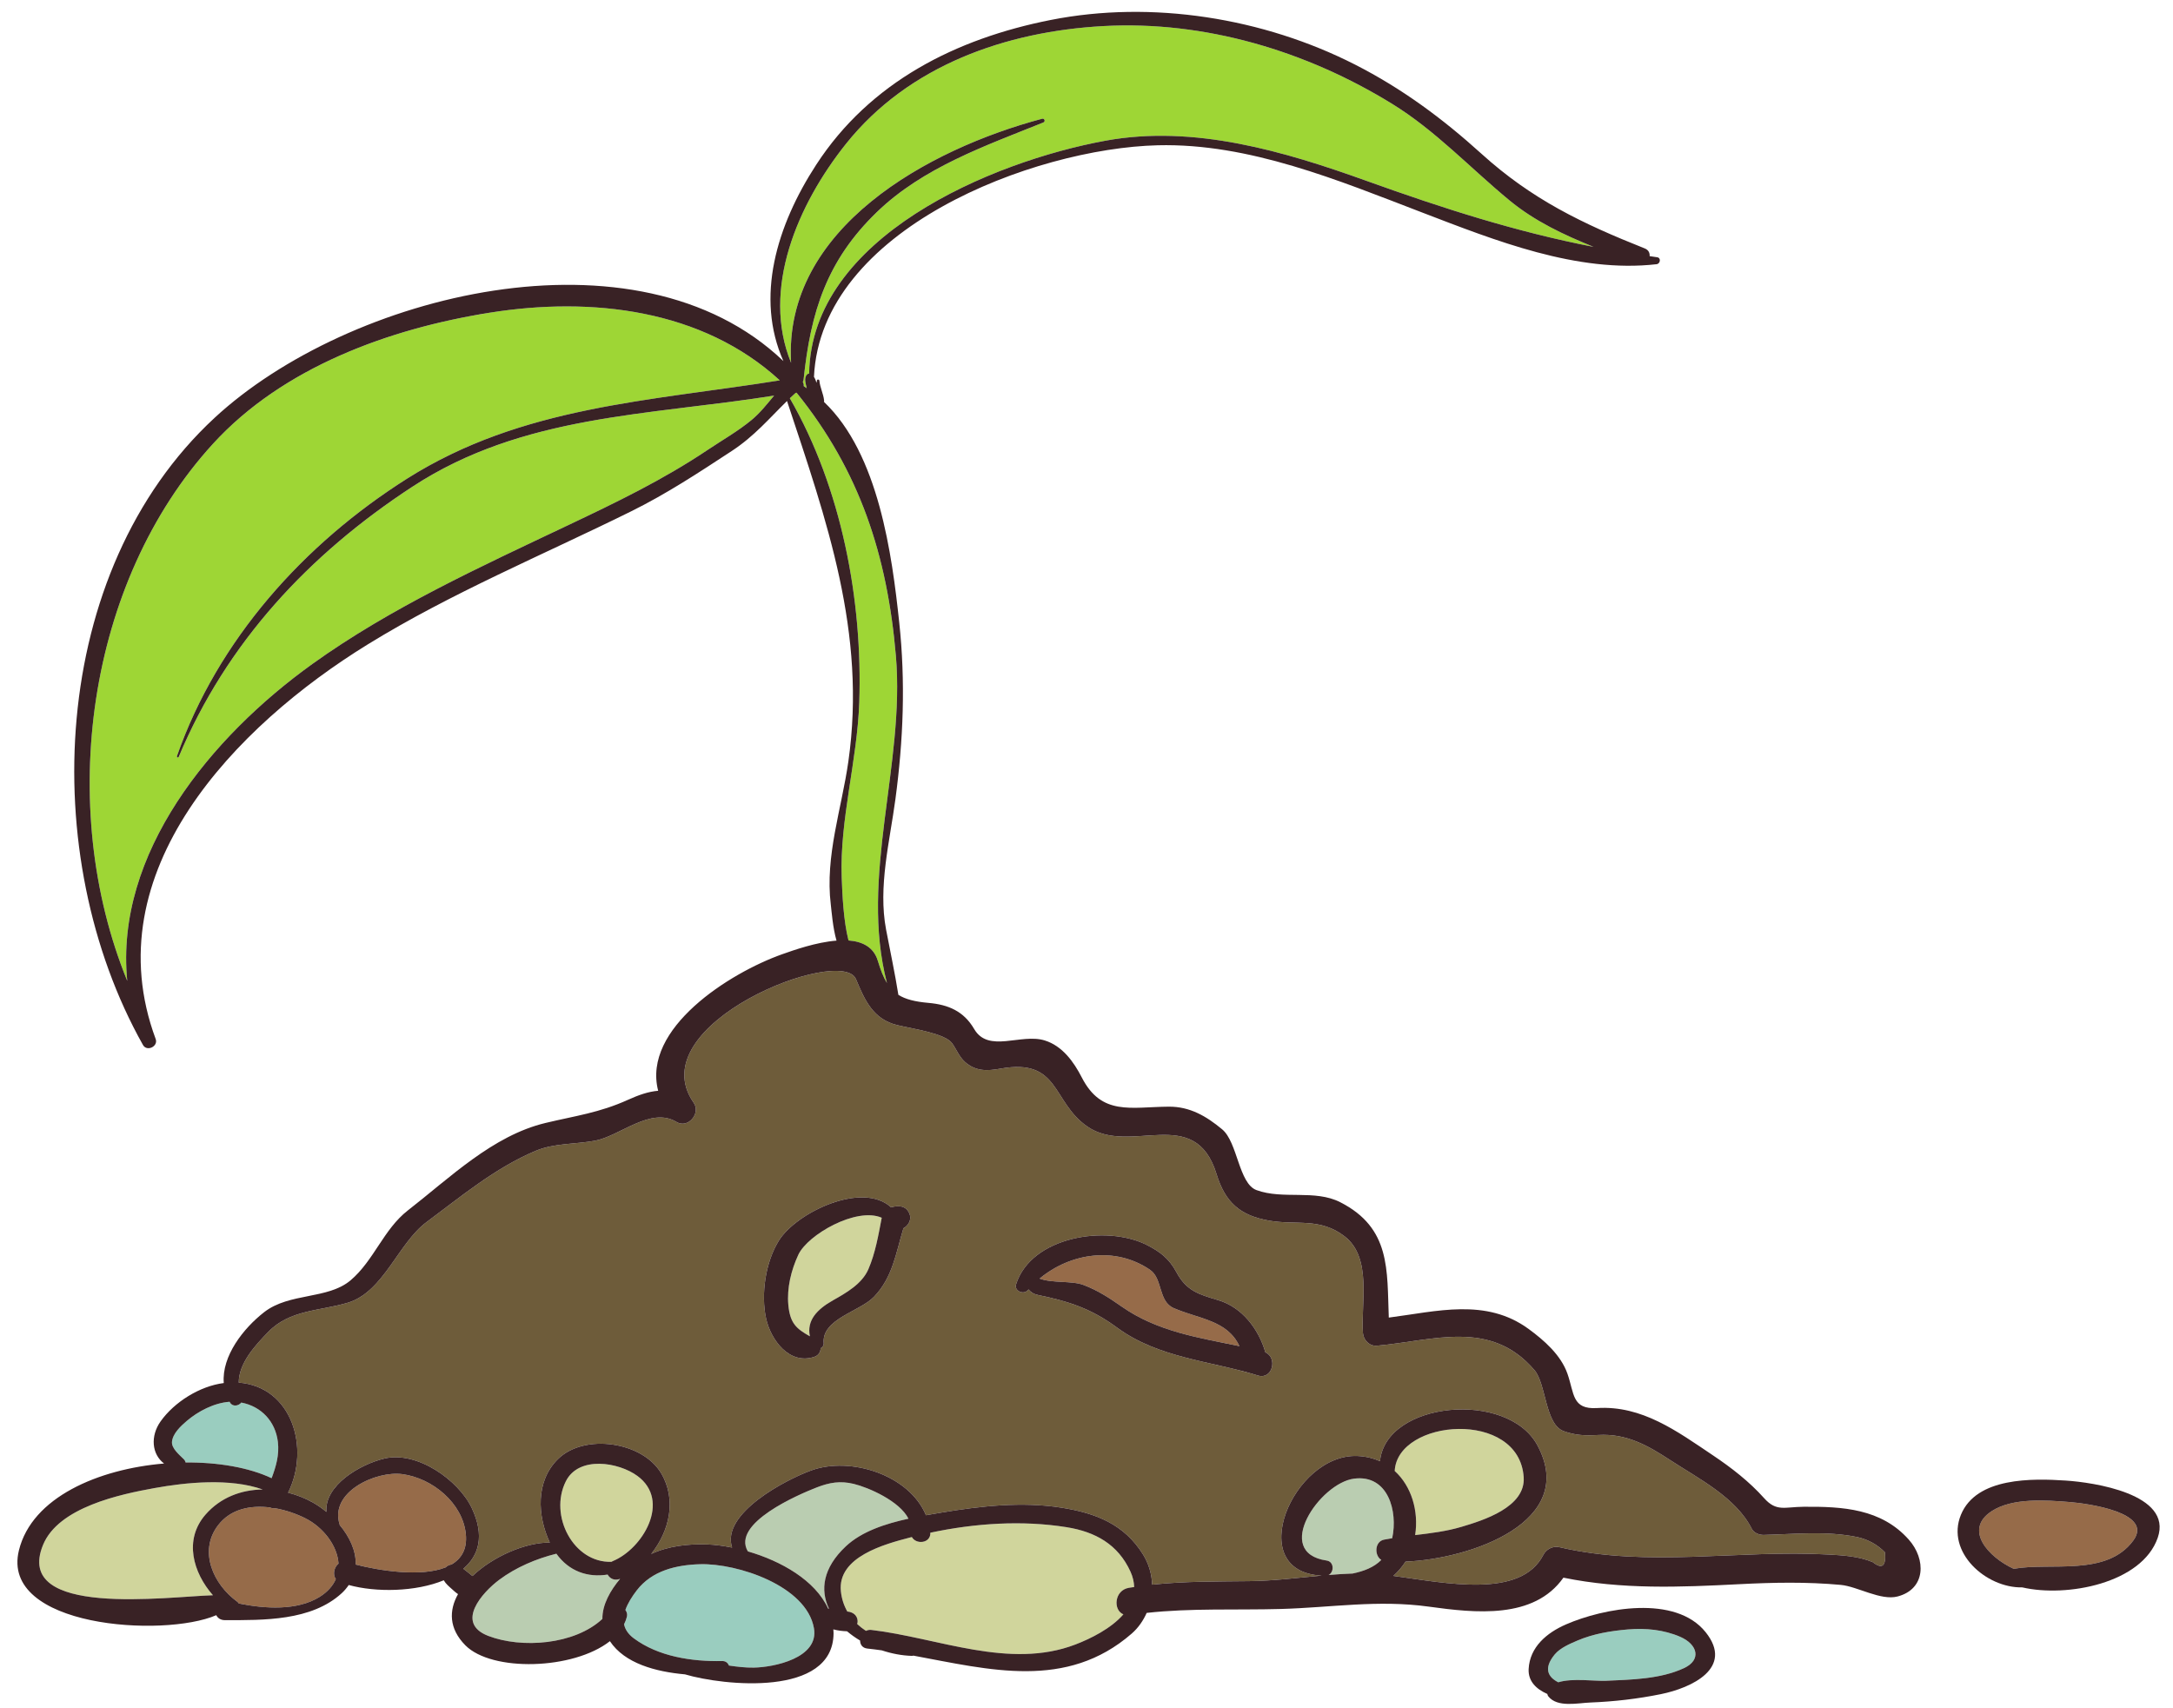 <?xml version="1.0" encoding="UTF-8"?><svg xmlns="http://www.w3.org/2000/svg" xmlns:xlink="http://www.w3.org/1999/xlink" height="1551.4" preserveAspectRatio="xMidYMid meet" version="1.0" viewBox="300.4 481.9 1974.0 1551.4" width="1974.0" zoomAndPan="magnify"><g><g id="change1_1"><path d="M 670.242 916.688 C 774.504 850.766 890.73 846.383 1008.789 827.43 C 938.27 762.738 837.59 751.238 745.301 765.941 C 654.223 780.473 557.52 815.426 493.855 885.082 C 378.949 1010.809 351.512 1214.836 415.988 1372.918 C 404.621 1257.23 492.051 1151.223 584.078 1085.121 C 655.188 1034.055 737.188 996.625 816.051 959.219 C 860.309 938.23 902.52 917.906 943.172 890.668 C 956.414 881.797 970.617 873.738 982.941 863.582 C 991.074 856.891 997.168 848.961 1003.609 841.277 C 890.012 859.43 775.422 858.363 675.035 924.035 C 581.23 985.395 506.281 1065.488 462.73 1169.527 C 462.277 1170.613 460.773 1169.789 461.145 1168.734 C 498.148 1063.133 576.469 975.969 670.242 916.688" fill="#9ed635"/></g><g id="change2_1"><path d="M 855.859 1900.648 C 856.277 1900.41 856.676 1900.172 857.156 1899.969 C 884.156 1888.922 910.285 1845.371 879.469 1822.672 C 862.406 1810.109 826.137 1804.109 814.41 1827.539 C 798.793 1858.738 821.473 1901.891 855.859 1900.648" fill="#d0d59c"/></g><g id="change3_1"><path d="M 852.387 1912.262 C 834.316 1915.148 817.348 1909.379 805.809 1893.301 C 787.438 1897.879 769.137 1905.66 754.004 1916.922 C 738.52 1928.449 713.586 1956.301 743.926 1967.961 C 774.238 1979.621 822.316 1976.121 847.629 1952.539 C 847.438 1939.621 854.906 1926.578 863.719 1916.129 C 858.59 1918.172 854.32 1915.84 852.387 1912.262" fill="#bacdb1"/></g><g id="change4_1"><path d="M 936.371 1902.852 C 914.891 1903.461 892.711 1908.57 878.848 1926.59 C 874.691 1932 870.691 1938.148 868.523 1944.391 C 869.773 1946.129 870.461 1948.238 869.91 1950.469 C 869.316 1952.91 868.398 1955.23 867.301 1957.461 C 868.273 1961.969 870.938 1966.281 876.066 1970.102 C 898.496 1986.828 929.164 1991.379 956.473 1990.809 C 959.652 1990.738 961.691 1992.578 962.555 1994.891 C 970.07 1995.988 977.605 1996.898 985.18 1996.77 C 1002.98 1996.48 1044.57 1988.301 1039.801 1960.98 C 1033.051 1922.391 970.133 1901.891 936.371 1902.852" fill="#9acdbf"/></g><g id="change3_2"><path d="M 1068.762 1886.602 C 1083.172 1873.078 1104.648 1866.078 1125.66 1861.488 C 1117.621 1845.41 1089.25 1833.078 1075.922 1829.871 C 1063.738 1826.93 1053.98 1828.578 1042.41 1833.07 C 1026.012 1839.441 964.609 1865.641 979.773 1891.191 C 1009.781 1899.871 1040.93 1917.391 1052.68 1943.141 C 1052.941 1943.191 1053.199 1943.219 1053.461 1943.27 C 1045.379 1926.391 1047.719 1906.352 1068.762 1886.602" fill="#bacdb1"/></g><g id="change1_2"><path d="M 1247.098 589.77 C 1249.336 589.184 1250.309 592.309 1248.188 593.16 C 1195.211 614.5 1138.871 634.066 1096.953 674.578 C 1051.422 718.562 1036.793 765.207 1030.391 826.809 C 1030.301 827.645 1030.031 828.316 1029.68 828.879 C 1030.402 830.102 1030.711 831.371 1030.492 832.602 C 1031.422 833.25 1032.332 833.922 1033.281 834.543 C 1033.25 834.434 1033.211 834.352 1033.191 834.242 C 1032.332 830.375 1030.402 825.25 1033.613 822.016 C 1034.07 821.551 1034.75 821.273 1035.434 821.227 C 1037.262 697.258 1201.375 628.652 1304.566 609.73 C 1385.125 594.953 1467.094 619.348 1542.25 646.363 C 1611.539 671.273 1677.703 692.492 1748.008 706.168 C 1720.969 695.199 1694.777 682.984 1671.641 663.922 C 1636.148 634.676 1604.629 600.668 1565.219 576.355 C 1487.246 528.254 1394.969 500.543 1302.805 505.582 C 1214.176 510.445 1125.754 541.355 1068.922 612.547 C 1025.012 667.547 991.715 744.668 1019.031 811.504 C 1011.922 689.105 1144.082 617.168 1247.098 589.77" fill="#9ed635"/></g><g id="change2_2"><path d="M 1269.328 1869.219 C 1228.941 1862.738 1185.93 1865.621 1145.539 1874.23 C 1145.98 1883.871 1132.711 1885.262 1128.75 1878.18 C 1128.23 1878.32 1127.68 1878.43 1127.16 1878.559 C 1104.09 1884.59 1061.031 1896.078 1064.27 1927.441 C 1064.988 1934.41 1067.09 1940.488 1070.129 1945.84 C 1074.98 1946.191 1079.211 1949.09 1079.469 1954.379 C 1079.512 1955.32 1079.352 1956.262 1079.09 1957.18 C 1081.539 1959.469 1084.199 1961.559 1087.051 1963.41 C 1088.461 1962.75 1090.012 1962.32 1091.879 1962.539 C 1152.27 1969.641 1217.301 1998.77 1277.301 1975.789 C 1291.27 1970.441 1309.719 1961.27 1320.91 1948.398 C 1311.328 1944.52 1312.672 1926.559 1325.809 1924.289 C 1327.441 1924.012 1329.07 1923.82 1330.699 1923.559 C 1330.559 1919.129 1329.57 1914.469 1327.32 1909.539 C 1316.039 1884.82 1295.461 1873.41 1269.328 1869.219" fill="#d0d59c"/></g><g id="change1_3"><path d="M 1097.781 1354.531 C 1100.359 1363.012 1102.922 1369.68 1106.141 1374.941 C 1081.02 1278.73 1122.672 1176.211 1114.25 1077.781 C 1106.469 986.762 1081.469 909.691 1024.051 838.66 C 1023.77 838.711 1023.512 838.781 1023.23 838.781 C 1021.43 840.41 1019.609 842.039 1017.891 843.68 C 1064.789 924.969 1084.148 1026.961 1080.961 1120.129 C 1079.16 1172.82 1063.141 1226.488 1065.012 1278.809 C 1065.559 1294.281 1066.629 1318.359 1071.199 1336.23 C 1083.68 1337.16 1093.988 1342.102 1097.781 1354.531" fill="#9ed635"/></g><g id="change4_2"><path d="M 467.406 1807.531 C 468.301 1808.422 468.781 1809.43 468.973 1810.441 C 498.531 1810.16 526.59 1815.012 547.141 1824.711 C 551.098 1814.172 554.246 1803.512 552.824 1791.68 C 550.598 1773.211 537.883 1759.488 519.582 1756 C 517.312 1759.031 511.82 1760.059 509.441 1756.129 C 509.273 1755.852 509.172 1755.559 509.012 1755.289 C 494.891 1756.25 480.281 1763.98 470.043 1772.711 C 464.691 1777.27 457.281 1784.121 456.629 1791.68 C 456.109 1797.66 463.586 1803.68 467.406 1807.531" fill="#9acdbf"/></g><g id="change2_3"><path d="M 487.098 1857.77 C 500.727 1842.148 519.637 1835.172 539.082 1834.969 C 509.242 1824.422 469.535 1828.488 440.875 1833.66 C 409.227 1839.371 353.531 1851.16 339.508 1885.289 C 312.145 1951.891 453.109 1932.18 493.848 1931.051 C 475.832 1910.602 467.09 1880.699 487.098 1857.77" fill="#d0d59c"/></g><g id="change5_1"><path d="M 577.488 1860.969 C 569.57 1857.039 560.152 1853.762 550.445 1852.02 C 548.809 1852.25 547.098 1851.941 545.531 1851.281 C 527.773 1849.129 509.676 1852.66 498.332 1867.699 C 480.488 1891.34 494.391 1921.328 515.844 1936.84 C 516.559 1937.352 517.039 1937.93 517.359 1938.531 C 541.246 1943.379 570.371 1945.172 590.703 1932.559 C 598.18 1927.922 602.859 1922.328 605.477 1916.352 C 602.398 1912.199 603.91 1905.52 607.902 1902.32 C 606.906 1885.852 593.867 1869.109 577.488 1860.969" fill="#966b49"/></g><g id="change5_2"><path d="M 723.555 1875.379 C 720.664 1847.262 693.312 1824.789 666.016 1821.039 C 642.25 1817.77 599.387 1837.102 608.953 1866.828 C 609.004 1866.98 608.977 1867.109 609.008 1867.262 C 617.898 1877.941 623.961 1890.648 623.52 1903.172 C 644.633 1908.59 682.672 1914.789 705.336 1905.68 C 706.715 1904.328 708.469 1903.371 710.535 1903.129 C 719.598 1897.801 724.969 1889.078 723.555 1875.379" fill="#966b49"/></g><g id="change6_1"><path d="M 1443.297 1731.438 C 1400.043 1718.098 1352.934 1715.656 1315.25 1687.969 C 1291.605 1670.586 1271.551 1664.117 1243.48 1658.309 C 1239.27 1657.438 1236.648 1655.668 1234.734 1653.227 C 1234.523 1653.469 1234.293 1653.688 1234.082 1653.93 C 1230.262 1658.379 1221.523 1654.629 1223.434 1648.578 C 1237.168 1605.16 1305.355 1594.266 1342.062 1612.789 C 1354.453 1619.039 1362.547 1625.336 1369.145 1637.648 C 1378.164 1654.457 1389.309 1657.719 1407.098 1662.988 C 1428.832 1669.418 1443.844 1689.387 1449.91 1710.379 C 1461.324 1715.5 1456.16 1735.41 1443.297 1731.438 Z M 1121.102 1597.648 C 1114.312 1619.938 1111.344 1642.387 1094.254 1660.02 C 1081.312 1673.359 1046.734 1680.078 1048.672 1702.117 C 1048.852 1704.168 1047.551 1705.809 1045.863 1706.699 C 1045.832 1709.988 1043.984 1713.199 1040.164 1714.469 C 1017.473 1722.008 1000.672 1699.188 996.352 1679.688 C 991.43 1657.508 995.883 1628.137 1008.031 1608.758 C 1023.934 1583.367 1083.594 1554.648 1109.832 1578.605 C 1116.934 1576.758 1123.582 1576.969 1126.684 1584.699 C 1128.691 1589.738 1125.613 1595.277 1121.102 1597.648 Z M 1987.648 1878.199 C 1959.328 1872.406 1931.258 1875.539 1902.672 1876.238 C 1898.68 1876.34 1893.664 1874.488 1891.762 1870.668 C 1877.477 1842.219 1843.293 1825.039 1817.754 1808.348 C 1797.035 1794.809 1777.934 1784.027 1752.383 1785.449 C 1740.484 1786.109 1731.836 1785.898 1720.879 1781.949 C 1703.965 1775.867 1705.051 1739.027 1694.316 1726.508 C 1654.434 1679.988 1602.84 1699.738 1551.207 1704.359 C 1544.5 1704.957 1538.988 1699.227 1538.52 1692.859 C 1536.516 1666.289 1547.105 1624.547 1521.938 1605.066 C 1499.539 1587.719 1478.289 1595.109 1453.27 1590.727 C 1426.645 1586.066 1413.363 1573.906 1405.566 1548.539 C 1385.797 1484.227 1327.324 1532.246 1288.219 1505.289 C 1255.59 1482.809 1263.484 1442.906 1209.184 1452.68 C 1197.07 1454.855 1186.781 1455.238 1176.984 1446.566 C 1171.824 1442.008 1169.262 1435.168 1165.402 1429.699 C 1159.004 1420.656 1129.953 1416.559 1115.883 1413.227 C 1093.723 1407.988 1086.125 1390.918 1077.98 1371.367 C 1064.953 1340.078 880.832 1412.348 930.57 1483.668 C 937.238 1493.227 925.457 1507.387 915.02 1501.105 C 891.422 1486.906 863.348 1514.059 840.777 1518.156 C 823.289 1521.336 803.531 1520.387 787.133 1527.277 C 750.527 1542.656 719.527 1568.559 687.934 1592.027 C 661.965 1611.309 648.969 1655.496 616.332 1665.309 C 591.254 1672.848 563.875 1671.539 544.266 1691.656 C 532.473 1703.758 517.312 1720.059 517.273 1737.867 C 565.891 1741.68 582.184 1797.57 562.105 1837.859 C 569.93 1839.867 577.543 1842.84 584.594 1846.777 C 588.723 1849.078 592.887 1852.008 596.91 1855.32 C 595.027 1831.02 627.68 1812.02 649.68 1806.816 C 679.242 1799.82 716.926 1826.34 729.004 1851.91 C 740.883 1877.066 735.383 1895.008 721.281 1906.957 C 724.184 1909.039 726.906 1911.488 729.602 1913.578 C 748.43 1895.68 777.734 1883.047 799.848 1883.156 C 788.5 1858.84 786.816 1827.418 807.324 1807.289 C 831.32 1783.738 884.004 1791.52 900.984 1820.137 C 915.262 1844.199 908.582 1872.699 891.953 1893.52 C 907.66 1886.227 925.84 1884.27 942.965 1884.879 C 949.82 1885.129 957.492 1886.129 965.465 1887.727 C 955.133 1856.719 1014.664 1825.828 1037.484 1817.598 C 1073.023 1804.789 1126.312 1821.598 1141.574 1858.348 C 1146.371 1857.496 1151.082 1856.699 1155.512 1855.957 C 1191.043 1850.008 1228.672 1845.82 1264.559 1851.469 C 1295.828 1856.398 1321.699 1866.48 1338.824 1894.09 C 1343.988 1902.438 1346.672 1911.91 1347.066 1921.418 C 1376.383 1918.289 1405.617 1918.57 1435.305 1918.23 C 1457.348 1917.969 1479.191 1915.188 1501.059 1913.18 C 1429.352 1909.668 1475.016 1802.059 1533.59 1804.547 C 1541.137 1804.879 1547.945 1806.566 1554 1809.289 C 1559.238 1754.879 1669.965 1744.457 1697.059 1794.906 C 1734.246 1864.168 1636.68 1898.109 1577.215 1900.5 C 1574.137 1905.27 1570.395 1909.617 1566.121 1913.457 C 1613.586 1919.879 1681.875 1934.488 1702.395 1894.391 C 1705.062 1889.18 1711.129 1886.02 1716.949 1887.367 C 1797.738 1906.219 1879.234 1889.539 1960.996 1894.027 C 1974.574 1894.777 1988.957 1895.609 2001.621 1900.969 C 2010.16 1907.688 2013.863 1904.707 2012.742 1892.039 C 2005.773 1884.969 1997.406 1880.359 1987.648 1878.199" fill="#6e5c3a"/></g><g id="change4_3"><path d="M 1826.781 1968.812 C 1812.008 1962.391 1795.426 1960.723 1779.457 1962.07 C 1763.848 1963.391 1747.898 1965.98 1733.391 1972.191 C 1726.535 1975.133 1717.621 1978.859 1712.684 1984.871 C 1702.059 1997.82 1706.988 2005.582 1715.98 2010.102 C 1728.711 2006.113 1749.223 2009.211 1759.09 2008.762 C 1782.367 2007.703 1808.77 2007.25 1830.27 1997.211 C 1846.285 1989.723 1842.582 1975.684 1826.781 1968.812" fill="#9acdbf"/></g><g id="change5_3"><path d="M 2180.332 1846.371 C 2158.969 1844.66 2128.477 1842.352 2109.59 1854.703 C 2084.109 1871.371 2106.363 1896.32 2129.75 1907.062 C 2129.82 1907.051 2129.859 1907 2129.93 1906.992 C 2163.176 1900.98 2214.051 1914.371 2238.309 1881.312 C 2257.043 1855.801 2196.66 1847.68 2180.332 1846.371" fill="#966b49"/></g><g id="change2_4"><path d="M 1628.051 1868.891 C 1647.926 1862.992 1686.316 1851.012 1684.547 1823.871 C 1680.504 1761.852 1569.805 1770.75 1567.375 1818.141 C 1582.57 1831.961 1589.316 1854.363 1585.953 1876.402 C 1600.055 1874.699 1614.145 1873.02 1628.051 1868.891" fill="#d0d59c"/></g><g id="change2_5"><path d="M 1025.609 1621.75 C 1019.148 1635.629 1015.109 1651.949 1016.539 1667.352 C 1018.141 1684.539 1024.262 1689.039 1036.109 1695.828 C 1033.141 1681.469 1042.309 1671.48 1057.141 1663.109 C 1069.191 1656.309 1083.461 1648.219 1089.25 1634.871 C 1095.621 1620.172 1098.371 1603.82 1101.379 1588.121 C 1078.59 1578.109 1034.18 1603.34 1025.609 1621.75" fill="#d0d59c"/></g><g id="change3_3"><path d="M 1530.469 1825.121 C 1499.461 1829.078 1456.02 1892.398 1505.59 1899.52 C 1512.379 1900.5 1512.5 1910.031 1507.352 1912.648 C 1514.609 1912.039 1521.871 1911.559 1529.148 1911.309 C 1539.148 1909.211 1548.441 1905.82 1555.199 1898.949 C 1548.699 1894.98 1549.141 1882.25 1557.629 1880.551 C 1560.121 1880.059 1562.609 1879.629 1565.102 1879.23 C 1570.41 1854.762 1561.422 1821.172 1530.469 1825.121" fill="#bacdb1"/></g><g id="change5_4"><path d="M 1366.711 1670.23 C 1352.449 1664.121 1356.75 1643.43 1345.211 1635.488 C 1313.59 1613.75 1272.539 1620.199 1244.781 1643.391 C 1256.23 1647.699 1274.031 1645.141 1284.691 1649.18 C 1297.641 1654.078 1308.109 1660.93 1319.328 1668.781 C 1351.828 1691.52 1388.969 1696.969 1426.328 1704.762 C 1415.352 1681.219 1389.949 1680.18 1366.711 1670.23" fill="#966b49"/></g><g id="change7_1"><path d="M 1089.25 1634.871 C 1083.461 1648.219 1069.191 1656.309 1057.141 1663.109 C 1042.309 1671.48 1033.141 1681.469 1036.109 1695.828 C 1024.262 1689.039 1018.141 1684.539 1016.539 1667.352 C 1015.109 1651.949 1019.148 1635.629 1025.609 1621.75 C 1034.18 1603.34 1078.59 1578.109 1101.379 1588.121 C 1098.371 1603.82 1095.621 1620.172 1089.25 1634.871 Z M 1109.828 1578.609 C 1083.59 1554.648 1023.93 1583.371 1008.031 1608.762 C 995.879 1628.141 991.426 1657.512 996.348 1679.691 C 1000.672 1699.191 1017.469 1722.012 1040.16 1714.469 C 1043.98 1713.199 1045.828 1709.988 1045.859 1706.699 C 1047.551 1705.809 1048.852 1704.172 1048.672 1702.121 C 1046.73 1680.078 1081.309 1673.359 1094.25 1660.02 C 1111.34 1642.391 1114.309 1619.941 1121.102 1597.648 C 1125.609 1595.281 1128.691 1589.738 1126.68 1584.699 C 1123.578 1576.969 1116.93 1576.762 1109.828 1578.609" fill="#392225"/></g><g id="change7_2"><path d="M 1319.328 1668.781 C 1308.109 1660.93 1297.641 1654.078 1284.691 1649.18 C 1274.031 1645.141 1256.23 1647.699 1244.781 1643.391 C 1272.539 1620.199 1313.59 1613.75 1345.211 1635.488 C 1356.75 1643.43 1352.449 1664.121 1366.711 1670.23 C 1389.949 1680.18 1415.352 1681.219 1426.328 1704.762 C 1388.969 1696.969 1351.828 1691.52 1319.328 1668.781 Z M 1449.898 1710.379 C 1443.84 1689.391 1428.828 1669.422 1407.09 1662.988 C 1389.309 1657.719 1378.16 1654.461 1369.141 1637.648 C 1362.539 1625.34 1354.449 1619.039 1342.059 1612.789 C 1305.352 1594.27 1237.172 1605.16 1223.43 1648.578 C 1221.52 1654.629 1230.262 1658.379 1234.078 1653.93 C 1234.289 1653.691 1234.52 1653.469 1234.73 1653.23 C 1236.648 1655.672 1239.27 1657.441 1243.48 1658.309 C 1271.551 1664.121 1291.602 1670.59 1315.25 1687.969 C 1352.93 1715.66 1400.039 1718.102 1443.289 1731.441 C 1456.16 1735.41 1461.32 1715.5 1449.898 1710.379" fill="#392225"/></g><g id="change7_3"><path d="M 2238.332 1881.309 C 2214.055 1914.367 2163.195 1900.977 2129.941 1906.988 C 2129.875 1907 2129.832 1907.047 2129.762 1907.059 C 2106.375 1896.32 2084.121 1871.367 2109.613 1854.699 C 2128.492 1842.348 2158.98 1844.656 2180.344 1846.367 C 2196.684 1847.676 2257.059 1855.797 2238.332 1881.309 Z M 2177.148 1826.867 C 2146.785 1824.867 2095.812 1823.648 2081.734 1857.969 C 2067.852 1891.859 2104.59 1924.609 2137.477 1923.898 C 2177.773 1933.258 2246.176 1920.289 2260.547 1878.777 C 2274.387 1838.797 2201.414 1828.457 2177.148 1826.867" fill="#392225"/></g><g id="change7_4"><path d="M 1830.27 1997.211 C 1808.785 2007.25 1782.375 2007.699 1759.105 2008.758 C 1749.23 2009.211 1728.723 2006.109 1715.984 2010.102 C 1706.984 2005.578 1702.07 1997.82 1712.691 1984.871 C 1717.629 1978.859 1726.539 1975.129 1733.395 1972.191 C 1747.895 1965.98 1763.848 1963.391 1779.465 1962.07 C 1795.426 1960.719 1812.008 1962.391 1826.785 1968.809 C 1842.586 1975.68 1846.289 1989.719 1830.27 1997.211 Z M 1722.934 1957.551 C 1705.465 1965.16 1690.078 1978.102 1689.055 1998.039 C 1688.492 2009.262 1696.062 2016.328 1706.031 2020.719 C 1706.156 2021.488 1706.422 2022.25 1706.938 2022.898 C 1715.18 2033.281 1733.582 2028.922 1745.145 2028.48 C 1766.664 2027.648 1788.07 2025.16 1809.176 2020.879 C 1837.062 2015.219 1875.82 1997.129 1849.859 1964.621 C 1822.41 1930.238 1756.965 1942.719 1722.934 1957.551" fill="#392225"/></g><g id="change7_5"><path d="M 1567.383 1818.137 C 1569.809 1770.75 1680.52 1761.848 1684.555 1823.867 C 1686.328 1851.008 1647.93 1862.988 1628.059 1868.887 C 1614.16 1873.02 1600.059 1874.699 1585.961 1876.398 C 1589.316 1854.359 1582.59 1831.957 1567.383 1818.137 Z M 2001.629 1900.969 C 1988.949 1895.609 1974.574 1894.777 1960.988 1894.027 C 1879.234 1889.539 1797.742 1906.219 1716.945 1887.367 C 1711.133 1886.02 1705.059 1889.18 1702.391 1894.387 C 1681.879 1934.488 1613.594 1919.879 1566.125 1913.457 C 1570.391 1909.617 1574.137 1905.27 1577.219 1900.5 C 1636.672 1898.109 1734.238 1864.168 1697.059 1794.906 C 1669.965 1744.457 1559.246 1754.879 1554 1809.289 C 1547.938 1806.57 1541.145 1804.879 1533.598 1804.547 C 1475.012 1802.059 1429.355 1909.668 1501.059 1913.18 C 1479.188 1915.188 1457.34 1917.969 1435.305 1918.227 C 1405.609 1918.57 1376.379 1918.289 1347.059 1921.418 C 1346.668 1911.906 1343.988 1902.438 1338.82 1894.09 C 1321.703 1866.48 1295.832 1856.398 1264.551 1851.469 C 1228.672 1845.82 1191.043 1850.008 1155.512 1855.957 C 1151.082 1856.699 1146.375 1857.5 1141.57 1858.348 C 1126.312 1821.598 1073.023 1804.789 1037.484 1817.598 C 1014.664 1825.828 955.133 1856.719 965.465 1887.73 C 957.488 1886.129 949.82 1885.129 942.961 1884.879 C 925.84 1884.27 907.66 1886.23 891.953 1893.52 C 908.582 1872.699 915.262 1844.199 900.984 1820.137 C 884.004 1791.52 831.32 1783.738 807.324 1807.289 C 786.812 1827.418 788.5 1858.84 799.848 1883.156 C 777.734 1883.047 748.43 1895.68 729.602 1913.578 C 726.906 1911.488 724.184 1909.039 721.281 1906.957 C 735.387 1895.008 740.883 1877.07 729.004 1851.91 C 716.926 1826.34 679.242 1799.816 649.684 1806.82 C 627.68 1812.02 595.031 1831.02 596.91 1855.316 C 592.887 1852.008 588.723 1849.078 584.594 1846.777 C 577.543 1842.84 569.93 1839.867 562.105 1837.859 C 582.184 1797.566 565.891 1741.68 517.273 1737.867 C 517.312 1720.059 532.473 1703.758 544.266 1691.656 C 563.875 1671.539 591.254 1672.848 616.332 1665.309 C 648.969 1655.496 661.965 1611.309 687.934 1592.027 C 719.527 1568.559 750.527 1542.656 787.133 1527.277 C 803.531 1520.387 823.289 1521.336 840.777 1518.156 C 863.348 1514.059 891.422 1486.906 915.02 1501.109 C 925.457 1507.387 937.234 1493.227 930.57 1483.668 C 880.832 1412.348 1064.953 1340.078 1077.984 1371.367 C 1086.121 1390.918 1093.723 1407.988 1115.883 1413.227 C 1129.953 1416.559 1159.004 1420.656 1165.402 1429.699 C 1169.262 1435.168 1171.824 1442.008 1176.984 1446.566 C 1186.781 1455.238 1197.074 1454.855 1209.184 1452.676 C 1263.48 1442.906 1255.594 1482.809 1288.207 1505.289 C 1327.324 1532.246 1385.797 1484.227 1405.559 1548.539 C 1413.367 1573.906 1426.637 1586.066 1453.277 1590.727 C 1478.293 1595.105 1499.539 1587.719 1521.938 1605.066 C 1547.105 1624.547 1536.516 1666.289 1538.516 1692.859 C 1538.996 1699.227 1544.504 1704.957 1551.207 1704.359 C 1602.84 1699.738 1654.434 1679.988 1694.316 1726.508 C 1705.059 1739.027 1703.965 1775.867 1720.867 1781.949 C 1731.836 1785.898 1740.488 1786.109 1752.387 1785.449 C 1777.934 1784.027 1797.039 1794.809 1817.754 1808.348 C 1843.301 1825.039 1877.473 1842.219 1891.75 1870.668 C 1893.66 1874.488 1898.68 1876.34 1902.668 1876.238 C 1931.27 1875.539 1959.328 1872.41 1987.641 1878.199 C 1997.402 1880.359 2005.777 1884.969 2012.746 1892.039 C 2013.867 1904.707 2010.156 1907.688 2001.629 1900.969 Z M 1557.637 1880.551 C 1549.145 1882.25 1548.703 1894.977 1555.207 1898.949 C 1548.441 1905.82 1539.16 1909.207 1529.16 1911.309 C 1521.875 1911.559 1514.621 1912.039 1507.348 1912.648 C 1512.508 1910.027 1512.379 1900.5 1505.59 1899.52 C 1456.02 1892.398 1499.465 1829.078 1530.48 1825.117 C 1561.422 1821.168 1570.414 1854.758 1565.105 1879.23 C 1562.617 1879.629 1560.125 1880.059 1557.637 1880.551 Z M 1325.816 1924.289 C 1312.672 1926.559 1311.34 1944.52 1320.91 1948.398 C 1309.727 1961.27 1291.277 1970.438 1277.305 1975.789 C 1217.301 1998.77 1152.273 1969.637 1091.883 1962.539 C 1090.012 1962.32 1088.461 1962.75 1087.055 1963.41 C 1084.203 1961.559 1081.543 1959.469 1079.094 1957.18 C 1079.352 1956.258 1079.512 1955.32 1079.473 1954.379 C 1079.215 1949.09 1074.98 1946.188 1070.133 1945.84 C 1067.094 1940.488 1064.992 1934.406 1064.273 1927.438 C 1061.031 1896.078 1104.094 1884.59 1127.164 1878.559 C 1127.684 1878.43 1128.23 1878.316 1128.754 1878.18 C 1132.711 1885.258 1145.984 1883.867 1145.543 1874.23 C 1185.934 1865.617 1228.941 1862.738 1269.328 1869.219 C 1295.465 1873.41 1316.043 1884.816 1327.324 1909.539 C 1329.574 1914.469 1330.559 1919.129 1330.707 1923.559 C 1329.074 1923.82 1327.438 1924.008 1325.816 1924.289 Z M 1053.461 1943.27 C 1053.203 1943.219 1052.941 1943.188 1052.684 1943.137 C 1040.934 1917.387 1009.781 1899.867 979.773 1891.188 C 964.613 1865.637 1026.012 1839.438 1042.41 1833.07 C 1053.98 1828.578 1063.742 1826.93 1075.922 1829.867 C 1089.254 1833.078 1117.621 1845.41 1125.664 1861.488 C 1104.652 1866.078 1083.172 1873.078 1068.762 1886.598 C 1047.723 1906.348 1045.383 1926.387 1053.461 1943.27 Z M 985.184 1996.77 C 977.609 1996.898 970.074 1995.988 962.559 1994.891 C 961.695 1992.578 959.656 1990.738 956.477 1990.809 C 929.168 1991.379 898.5 1986.828 876.066 1970.098 C 870.941 1966.277 868.277 1961.969 867.301 1957.457 C 868.402 1955.23 869.316 1952.91 869.914 1950.469 C 870.461 1948.238 869.777 1946.129 868.527 1944.387 C 870.695 1938.148 874.691 1932 878.848 1926.59 C 892.711 1908.57 914.895 1903.457 936.375 1902.848 C 970.137 1901.887 1033.055 1922.391 1039.801 1960.98 C 1044.574 1988.297 1002.98 1996.48 985.184 1996.77 Z M 814.414 1827.539 C 826.137 1804.109 862.406 1810.109 879.473 1822.668 C 910.289 1845.367 884.16 1888.918 857.156 1899.969 C 856.676 1900.168 856.277 1900.406 855.859 1900.648 C 821.477 1901.887 798.793 1858.738 814.414 1827.539 Z M 847.629 1952.539 C 822.32 1976.117 774.238 1979.617 743.93 1967.961 C 713.59 1956.297 738.52 1928.449 754.008 1916.918 C 769.141 1905.656 787.441 1897.879 805.809 1893.301 C 817.352 1909.379 834.32 1915.148 852.391 1912.258 C 854.324 1915.84 858.594 1918.168 863.723 1916.129 C 854.91 1926.578 847.441 1939.617 847.629 1952.539 Z M 710.539 1903.129 C 708.469 1903.367 706.715 1904.328 705.34 1905.68 C 682.672 1914.789 644.633 1908.59 623.52 1903.168 C 623.961 1890.648 617.898 1877.938 609.008 1867.258 C 608.98 1867.109 609.004 1866.98 608.957 1866.828 C 599.387 1837.098 642.25 1817.77 666.016 1821.039 C 693.316 1824.789 720.668 1847.258 723.559 1875.379 C 724.969 1889.078 719.598 1897.797 710.539 1903.129 Z M 605.477 1916.348 C 602.863 1922.328 598.18 1927.918 590.707 1932.559 C 570.375 1945.168 541.246 1943.379 517.359 1938.527 C 517.039 1937.93 516.559 1937.348 515.848 1936.84 C 494.391 1921.328 480.488 1891.34 498.332 1867.699 C 509.68 1852.656 527.773 1849.129 545.531 1851.277 C 547.102 1851.938 548.812 1852.25 550.449 1852.02 C 560.156 1853.758 569.57 1857.039 577.488 1860.969 C 593.871 1869.109 606.906 1885.848 607.902 1902.32 C 603.91 1905.52 602.402 1912.199 605.477 1916.348 Z M 339.508 1885.289 C 353.531 1851.16 409.227 1839.367 440.875 1833.66 C 469.539 1828.488 509.246 1824.418 539.082 1834.969 C 519.641 1835.168 500.727 1842.148 487.102 1857.77 C 467.09 1880.699 475.832 1910.598 493.848 1931.047 C 453.113 1932.18 312.148 1951.891 339.508 1885.289 Z M 470.043 1772.707 C 480.281 1763.977 494.891 1756.25 509.012 1755.289 C 509.172 1755.559 509.273 1755.848 509.441 1756.129 C 511.82 1760.059 517.316 1759.027 519.582 1756 C 537.883 1759.488 550.598 1773.207 552.824 1791.68 C 554.25 1803.508 551.098 1814.168 547.141 1824.707 C 526.594 1815.008 498.531 1810.156 468.977 1810.438 C 468.781 1809.43 468.301 1808.418 467.41 1807.527 C 463.586 1803.68 456.113 1797.66 456.629 1791.68 C 457.285 1784.117 464.691 1777.27 470.043 1772.707 Z M 1080.961 1120.133 C 1084.152 1026.957 1064.793 924.965 1017.895 843.672 C 1019.613 842.039 1021.434 840.402 1023.23 838.781 C 1023.512 838.77 1023.773 838.707 1024.051 838.656 C 1081.473 909.695 1106.473 986.758 1114.254 1077.781 C 1122.672 1176.203 1081.023 1278.727 1106.145 1374.938 C 1102.922 1369.676 1100.363 1363.008 1097.781 1354.527 C 1093.992 1342.098 1083.684 1337.156 1071.203 1336.227 C 1066.633 1318.359 1065.562 1294.277 1065.012 1278.809 C 1063.145 1226.488 1079.164 1172.82 1080.961 1120.133 Z M 1068.922 612.547 C 1125.754 541.355 1214.184 510.441 1302.797 505.586 C 1394.969 500.543 1487.238 528.25 1565.219 576.348 C 1604.625 600.66 1636.145 634.672 1671.641 663.926 C 1694.781 682.98 1720.969 695.195 1748.012 706.16 C 1677.703 692.488 1611.543 671.27 1542.254 646.367 C 1467.09 619.34 1385.121 594.949 1304.559 609.73 C 1201.371 628.645 1037.262 697.258 1035.434 821.234 C 1034.754 821.273 1034.07 821.551 1033.613 822.016 C 1030.402 825.246 1032.332 830.379 1033.191 834.242 C 1033.211 834.355 1033.254 834.441 1033.281 834.543 C 1032.332 833.914 1031.422 833.246 1030.492 832.605 C 1030.711 831.371 1030.402 830.09 1029.684 828.871 C 1030.031 828.316 1030.301 827.648 1030.395 826.809 C 1036.793 765.203 1051.422 718.562 1096.953 674.566 C 1138.871 634.066 1195.215 614.496 1248.184 593.164 C 1250.301 592.309 1249.332 589.188 1247.102 589.77 C 1144.082 617.16 1011.922 689.094 1019.031 811.5 C 991.715 744.676 1025.012 667.547 1068.922 612.547 Z M 462.73 1169.523 C 506.285 1065.48 581.23 985.387 675.035 924.031 C 775.422 858.352 890.012 859.422 1003.613 841.27 C 997.172 848.957 991.074 856.879 982.945 863.586 C 970.621 873.734 956.414 881.785 943.172 890.664 C 902.523 917.906 860.312 938.219 816.055 959.211 C 737.188 996.617 655.188 1034.051 584.078 1085.117 C 492.051 1151.211 404.621 1257.227 415.988 1372.918 C 351.512 1214.836 378.949 1010.805 493.855 885.078 C 557.52 815.41 654.223 780.457 745.305 765.945 C 837.59 751.227 938.273 762.734 1008.793 827.422 C 890.73 846.379 774.504 850.77 670.246 916.676 C 576.469 975.965 498.148 1063.129 461.145 1168.73 C 460.777 1169.789 462.281 1170.605 462.73 1169.523 Z M 1938.879 1850.66 C 1921.559 1850.797 1914.199 1855.398 1903.008 1842.879 C 1889.383 1827.668 1873.359 1815.277 1856.445 1803.918 C 1823.906 1782.078 1792.082 1758.48 1751.18 1760.988 C 1728.238 1762.398 1730.629 1747.688 1724.238 1729.609 C 1718.238 1712.668 1703.008 1699.379 1689.047 1689.156 C 1650.195 1660.73 1605.543 1673.238 1562.012 1678.816 C 1560.301 1635.77 1564.035 1597.457 1517.852 1573.977 C 1494.707 1562.219 1466.02 1571.816 1441.883 1563.02 C 1425.621 1557.078 1424.727 1519.527 1410.641 1507.809 C 1396.426 1495.969 1381.41 1487.059 1362.113 1487.207 C 1327.488 1487.477 1301.125 1495.727 1283.113 1460.656 C 1275.82 1446.457 1265.469 1431.988 1249.414 1427.039 C 1227.762 1420.359 1198.301 1438.848 1185.363 1416.676 C 1175.883 1400.426 1161.852 1394.52 1143.824 1392.93 C 1131.492 1391.836 1122.934 1389.668 1116.504 1385.629 C 1113.344 1365.758 1109.074 1346.059 1105.32 1326.277 C 1097.973 1287.418 1108.652 1246.445 1113.832 1207.727 C 1121.023 1154.043 1123.062 1101.352 1117.301 1047.469 C 1110.703 985.727 1098.672 894.301 1048.934 846.996 C 1048.992 846.578 1049.082 846.164 1049.031 845.699 C 1048.383 839.496 1045.262 833.824 1044.762 827.727 C 1044.664 826.504 1042.641 826.242 1042.543 827.551 C 1042.484 828.266 1042.293 828.957 1042.172 829.664 C 1041.531 827.727 1040.852 825.824 1039.824 824.23 C 1046.012 690 1239.383 616.66 1352.117 613.867 C 1435.23 611.805 1516.23 645.777 1592.324 674.945 C 1658.598 700.34 1733.082 730.184 1805.266 721.91 C 1808.699 721.52 1809.555 716.074 1805.77 715.582 C 1803.465 715.293 1801.238 714.891 1798.938 714.578 C 1799.238 711.785 1798.031 708.965 1794.523 707.57 C 1737.848 685.031 1692.039 663.07 1646.359 621.727 C 1610.824 589.566 1574.074 562.324 1531.285 540.539 C 1448.031 498.141 1346.859 481.875 1254.953 500.027 C 1168.922 517.004 1090.773 556.336 1041.895 631.488 C 1005.902 686.828 986.309 751.98 1012.051 809.902 C 878.781 682.566 616.402 749.289 495.258 861.535 C 344.508 1001.223 333.723 1259.508 430.293 1431.18 C 433.863 1437.527 444.316 1432.477 441.809 1425.719 C 385.418 1273.727 514.762 1141.062 634.379 1067.332 C 710.188 1020.605 793.867 985.879 873.531 946.508 C 906.055 930.434 934.93 911.379 965.141 891.582 C 985.703 878.113 999.191 861.949 1015.344 846.176 C 1051.363 955 1087.734 1056.438 1071.074 1173.613 C 1064.953 1216.617 1049.762 1259.617 1055.102 1303.559 C 1055.832 1309.547 1056.895 1324.559 1060.312 1336.367 C 1041.734 1337.809 1021.32 1345.059 1010.781 1348.797 C 963.27 1365.688 883.617 1415.996 898.293 1472.777 C 889.461 1473.469 880.582 1476.586 870.879 1480.977 C 844.688 1492.828 823.133 1495.488 795.902 1502.016 C 747.879 1513.535 708.871 1551.977 670.938 1581.426 C 648.918 1598.527 640.086 1626.918 618.961 1644.879 C 598.211 1662.52 563.422 1655.957 540.379 1673.867 C 521.602 1688.457 501.703 1713.73 503.68 1738.27 C 481.777 1741.047 458.762 1755.57 446.336 1773.027 C 436.82 1786.398 438.227 1802.969 449.445 1811.367 C 389.676 1816.406 329.453 1842.051 317.598 1890.199 C 300.383 1960.078 448.738 1969.887 496.867 1949.148 C 498.164 1951.738 500.715 1953.668 504.789 1953.668 C 539.848 1953.688 583.281 1954.43 610.797 1929.207 C 613.418 1926.809 615.445 1924.289 617.215 1921.738 C 641.789 1928.52 677.773 1928.07 703.594 1917.418 C 703.656 1917.527 703.668 1917.648 703.73 1917.758 C 705.41 1920.629 708.258 1923.066 710.738 1925.27 C 712.516 1926.859 714.406 1928.668 716.492 1930 C 708.168 1944.797 708.062 1961.258 723.137 1976.508 C 747.156 2000.797 821.219 1998.898 854.449 1972.758 C 867.867 1993.02 896.059 2000.539 922.66 2002.91 C 957.711 2013.301 1057.082 2023.699 1057.621 1965.758 C 1057.633 1964.488 1057.492 1963.277 1057.414 1962.039 C 1061.48 1963.137 1065.762 1963.629 1069.871 1963.77 C 1073.512 1966.828 1077.461 1969.66 1081.723 1972.18 C 1081.762 1975.699 1083.703 1978.969 1088.312 1979.461 C 1092.684 1979.918 1097.074 1980.488 1101.473 1981.109 C 1110.344 1984.059 1119.633 1985.84 1128.723 1986.117 C 1129.262 1986.141 1129.684 1986 1130.133 1985.891 C 1199.215 1998.688 1269.227 2017.41 1328.457 1965.879 C 1334.492 1960.617 1338.922 1954.117 1342.066 1947.078 C 1382.527 1942.609 1423.254 1944.648 1463.945 1943.508 C 1510.129 1942.207 1551.898 1934.969 1598.41 1941.391 C 1640.523 1947.199 1693.789 1953.109 1720.641 1915.07 C 1773.57 1925.906 1826.484 1923.77 1880.367 1920.988 C 1911.168 1919.398 1941.77 1918.789 1972.535 1921.629 C 1987.828 1923.039 2008.809 1936.168 2024.219 1932.141 C 2050 1925.391 2050.164 1898.207 2034.344 1880.449 C 2009.363 1852.391 1974.383 1850.367 1938.879 1850.66" fill="#392225"/></g></g></svg>